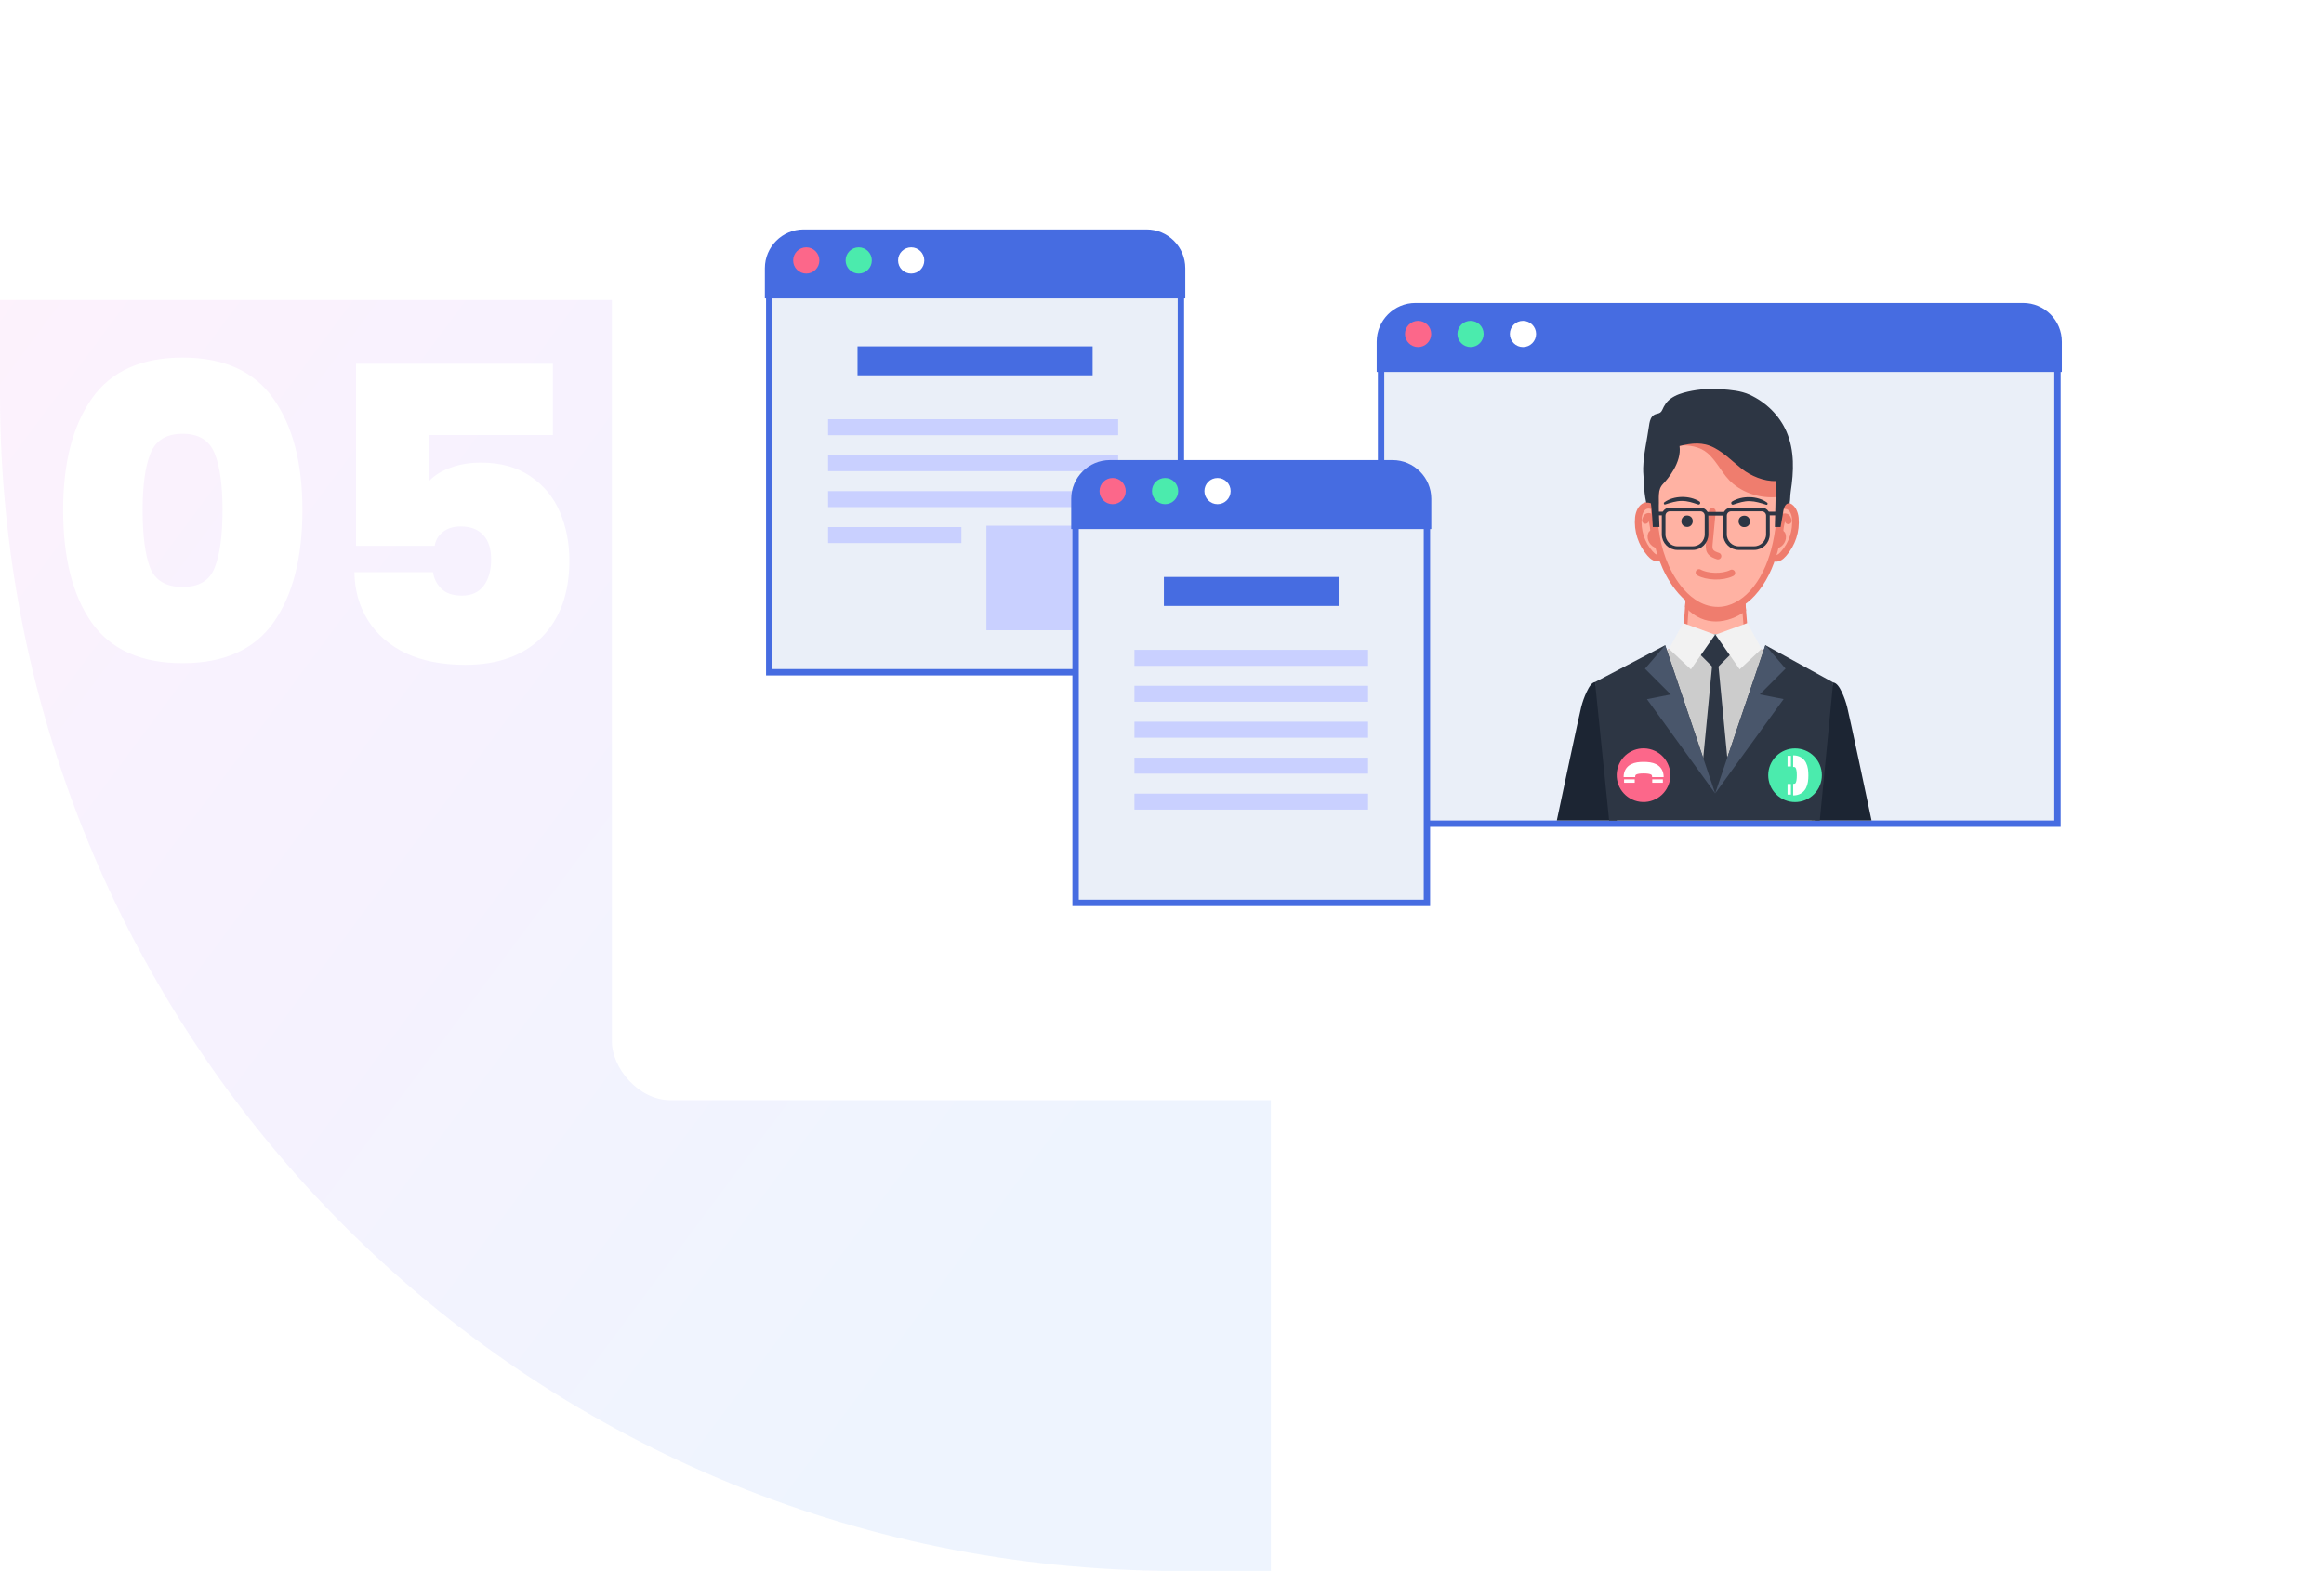<svg width="395" height="267" viewBox="0 0 395 267" fill="none" xmlns="http://www.w3.org/2000/svg">
<path opacity="0.08" d="M0 51H216V267H200C89.543 267 0 177.457 0 67V51Z" fill="url(#paint0_linear_800_8681)"/>
<path d="M10.73 86.68C10.73 78.653 12.363 72.33 15.63 67.71C18.897 63.09 24.03 60.78 31.03 60.78C38.03 60.78 43.163 63.09 46.43 67.71C49.743 72.33 51.4 78.653 51.4 86.68C51.4 94.8 49.767 101.17 46.5 105.79C43.233 110.41 38.077 112.72 31.03 112.72C23.983 112.72 18.827 110.41 15.56 105.79C12.34 101.17 10.73 94.8 10.73 86.68ZM37.82 86.68C37.82 82.48 37.377 79.283 36.49 77.09C35.603 74.85 33.783 73.73 31.03 73.73C28.277 73.73 26.457 74.85 25.57 77.09C24.683 79.283 24.24 82.48 24.24 86.68C24.24 90.973 24.66 94.24 25.5 96.48C26.387 98.673 28.23 99.77 31.03 99.77C33.83 99.77 35.65 98.673 36.49 96.48C37.377 94.24 37.82 90.973 37.82 86.68ZM93.976 73.94H72.976V81.71C73.862 80.777 75.076 80.03 76.616 79.47C78.156 78.91 79.859 78.63 81.726 78.63C85.086 78.63 87.886 79.4 90.126 80.94C92.412 82.48 94.093 84.51 95.166 87.03C96.239 89.55 96.776 92.303 96.776 95.29C96.776 100.797 95.213 105.137 92.086 108.31C88.959 111.437 84.619 113 79.066 113C75.192 113 71.832 112.347 68.986 111.04C66.186 109.687 64.039 107.82 62.546 105.44C61.053 103.06 60.282 100.33 60.236 97.25H73.606C73.746 98.323 74.213 99.257 75.006 100.05C75.799 100.843 76.966 101.24 78.506 101.24C80.139 101.24 81.376 100.68 82.216 99.56C83.056 98.44 83.476 96.947 83.476 95.08C83.476 93.26 83.032 91.883 82.146 90.95C81.259 89.97 79.976 89.48 78.296 89.48C77.036 89.48 76.009 89.807 75.216 90.46C74.469 91.067 74.026 91.837 73.886 92.77H60.516V61.83H93.976V73.94Z" fill="white"/>
<g filter="url(#filter0_d_800_8681)">
<rect x="102" y="11" width="276" height="172" rx="10" fill="white"/>
</g>
<path d="M200.716 48.898H130.744V114.26H200.716V48.898Z" fill="#EAEFF8"/>
<path d="M200.175 49.441V113.719H131.285V49.441H200.175ZM201.258 48.357H200.175H131.285H130.202V49.441V113.719V114.802H131.285H200.175H201.258V113.719V49.441V48.357Z" fill="#466CE1"/>
<path d="M185.71 58.869H145.75V63.791H185.71V58.869Z" fill="#466CE1"/>
<path d="M190.053 71.258H140.744V73.973H190.053V71.258Z" fill="#C9D0FF"/>
<path d="M190.053 77.367H140.744V80.082H190.053V77.367Z" fill="#C9D0FF"/>
<path d="M190.053 83.475H140.744V86.19H190.053V83.475Z" fill="#C9D0FF"/>
<path d="M163.404 89.586H140.744V92.301H163.404V89.586Z" fill="#C9D0FF"/>
<path d="M190.053 89.356H167.66V107.122H190.053V89.356Z" fill="#C9D0FF"/>
<path d="M130.643 50.084V45.589C130.643 42.311 133.309 39.645 136.587 39.645H194.872C198.15 39.645 200.817 42.311 200.817 45.589V50.084H130.643Z" fill="#466CE1"/>
<path d="M194.873 40.286C197.801 40.286 200.175 42.66 200.175 45.588V49.441H131.285V45.588C131.285 42.66 133.659 40.286 136.588 40.286H194.873ZM194.873 39H136.588C132.955 39 130 41.955 130 45.588V49.44V50.725H131.285H200.175H201.46V49.44V45.588C201.46 41.956 198.505 39 194.873 39Z" fill="#466CE1"/>
<path d="M139.266 44.27C139.266 45.501 138.268 46.498 137.037 46.498C135.806 46.498 134.809 45.501 134.809 44.27C134.809 43.039 135.806 42.041 137.037 42.041C138.268 42.041 139.266 43.039 139.266 44.27Z" fill="#FC678A"/>
<path d="M148.18 44.27C148.18 45.501 147.183 46.498 145.952 46.498C144.721 46.498 143.723 45.501 143.723 44.27C143.723 43.039 144.721 42.041 145.952 42.041C147.183 42.041 148.18 43.039 148.18 44.27Z" fill="#4BEBAD"/>
<path d="M157.095 44.27C157.095 45.501 156.097 46.498 154.866 46.498C153.635 46.498 152.638 45.501 152.638 44.27C152.638 43.039 153.635 42.041 154.866 42.041C156.097 42.041 157.095 43.039 157.095 44.27Z" fill="white"/>
<path d="M349.702 61.391H234.734V139.997H349.702V61.391Z" fill="#EAEFF8"/>
<path d="M349.161 61.931V139.454H235.276V61.931H349.161ZM350.245 60.848H349.161H235.276H234.192V61.931V139.454V140.537H235.276H349.161H350.244V139.454V61.931V60.848H350.245Z" fill="#466CE1"/>
<path d="M234.633 62.574V58.08C234.633 54.802 237.3 52.135 240.578 52.135H343.859C347.137 52.135 349.804 54.802 349.804 58.08V62.574H234.633Z" fill="#466CE1"/>
<path d="M343.859 52.78C346.788 52.78 349.161 55.153 349.161 58.082V61.934H235.276V58.082C235.276 55.153 237.649 52.78 240.578 52.78H343.859ZM343.859 51.494H240.578C236.945 51.494 233.99 54.449 233.99 58.082V61.934V63.219H235.276H349.161H350.446V61.934V58.082C350.446 54.449 347.491 51.494 343.859 51.494Z" fill="#466CE1"/>
<path d="M243.256 56.762C243.256 57.993 242.258 58.99 241.027 58.99C239.797 58.99 238.799 57.993 238.799 56.762C238.799 55.531 239.796 54.533 241.027 54.533C242.258 54.533 243.256 55.531 243.256 56.762Z" fill="#FC678A"/>
<path d="M252.171 56.762C252.171 57.993 251.173 58.99 249.942 58.99C248.711 58.99 247.713 57.993 247.713 56.762C247.713 55.531 248.711 54.533 249.942 54.533C251.172 54.533 252.171 55.531 252.171 56.762Z" fill="#4BEBAD"/>
<path d="M261.085 56.762C261.085 57.993 260.087 58.99 258.856 58.99C257.625 58.99 256.627 57.993 256.627 56.762C256.627 55.531 257.625 54.533 258.856 54.533C260.087 54.533 261.085 55.531 261.085 56.762Z" fill="white"/>
<path d="M274.806 139.455C274.237 135.499 271.399 115.889 271.098 115.93C270.545 116.005 270.115 116.664 269.651 117.647C269.274 118.447 268.984 119.286 268.756 120.15C268.411 121.462 265.315 136.094 264.604 139.455H274.806Z" fill="#1C2533"/>
<path d="M318.105 139.456C317.395 136.095 314.299 121.463 313.953 120.151C313.726 119.287 313.436 118.448 313.058 117.648C312.594 116.665 312.132 116.067 311.579 115.992C311.278 115.952 308.467 135.506 307.902 139.456H318.105Z" fill="#1C2533"/>
<path d="M273.133 123.517L272.066 115.94L283.855 110.582C285.337 109.908 286.33 108.497 286.445 106.9L287.111 97.711L295.958 97.736L296.725 107.091C296.849 108.608 297.748 109.934 299.13 110.638L310.873 116.62L310.047 123.516L273.133 123.517Z" fill="#FFB2A3"/>
<path d="M287.402 98.023L295.669 98.046L296.412 107.115C296.545 108.741 297.508 110.162 298.988 110.915L310.536 116.798L309.768 123.201H273.405L272.408 116.126L283.983 110.865C285.57 110.143 286.633 108.632 286.757 106.921L287.402 98.023ZM286.82 97.394L286.133 106.875C286.026 108.358 285.104 109.667 283.725 110.294L271.724 115.75L272.861 123.827H310.325L311.21 116.438L299.272 110.357C297.996 109.706 297.152 108.466 297.037 107.063C296.754 103.616 296.247 97.421 296.247 97.421L286.82 97.394Z" fill="#EF7D6E"/>
<path d="M286.548 103.289C289.656 106.599 293.636 106.061 296.77 103.81C296.515 100.697 296.247 97.422 296.247 97.422L286.82 97.394L286.399 103.204C286.451 103.216 286.502 103.239 286.548 103.289Z" fill="#EF7D6E"/>
<path d="M308.453 139.455L311.21 116.439L299.273 110.358C298.216 109.82 297.462 108.873 297.167 107.768H285.958C285.617 108.869 284.819 109.799 283.726 110.295L271.725 115.751L275.063 139.455H308.453Z" fill="#CCCCCC"/>
<path d="M293.223 138.154L294.045 133.614L291.879 111.107H291.2L289.034 133.614L289.856 138.154H293.223Z" fill="#2D3644"/>
<path d="M293.002 107.859H290.077L287.827 110.11L291.539 113.822L295.251 110.11L293.002 107.859Z" fill="#2D3644"/>
<path d="M286.08 105.902L291.507 107.88L287.391 113.767L283.682 110.294L286.08 105.902Z" fill="#F2F2F2"/>
<path d="M296.998 105.902L291.571 107.88L295.687 113.767L299.396 110.294L296.998 105.902Z" fill="#F2F2F2"/>
<path d="M309.303 139.454L311.578 115.991L300.055 109.66L291.521 134.86L283.022 109.673L271.098 115.929L273.501 139.454H309.303Z" fill="#2D3644"/>
<path d="M283.022 109.674L279.592 113.658L283.975 118.041L279.924 118.838L291.521 134.861L283.022 109.674Z" fill="#49566B"/>
<path d="M300.055 109.66L303.486 113.644L299.102 118.028L303.153 118.824L291.521 134.86L300.055 109.66Z" fill="#49566B"/>
<path d="M303.962 86.044C304.666 86.312 305.061 87.208 305.14 88.051C305.345 90.225 304.608 92.468 303.143 94.127C302.905 94.397 302.641 94.657 302.308 94.806C300.018 95.832 300.889 89.355 301.118 88.35C301.371 87.242 302.516 85.494 303.962 86.044Z" fill="#FFB2A3" stroke="#EF7D6E" stroke-width="1.139" stroke-miterlimit="10" stroke-linecap="round" stroke-linejoin="round"/>
<path d="M303.951 88.53C303.918 88.375 303.885 88.217 303.801 88.082C303.718 87.946 303.573 87.835 303.411 87.832C303.107 87.827 302.935 88.163 302.854 88.446C302.641 89.185 302.53 89.951 302.524 90.718C302.574 90.635 302.705 90.629 302.787 90.684C302.869 90.738 302.911 90.834 302.939 90.926C303.153 91.644 302.646 92.486 301.896 92.658" fill="#FFB2A3"/>
<path d="M303.951 88.53C303.918 88.375 303.885 88.217 303.801 88.082C303.718 87.946 303.573 87.835 303.411 87.832C303.107 87.827 302.935 88.163 302.854 88.446C302.641 89.185 302.53 89.951 302.524 90.718C302.574 90.635 302.705 90.629 302.787 90.684C302.869 90.738 302.911 90.834 302.939 90.926C303.153 91.644 302.646 92.486 301.896 92.658" stroke="#EF7D6E" stroke-width="1.139" stroke-miterlimit="10" stroke-linecap="round" stroke-linejoin="round"/>
<path d="M279.663 85.975C278.958 86.238 278.558 87.132 278.473 87.975C278.255 90.148 278.979 92.395 280.433 94.062C280.67 94.333 280.933 94.595 281.265 94.746C283.548 95.784 282.716 89.302 282.493 88.296C282.247 87.186 281.112 85.433 279.663 85.975Z" fill="#FFB2A3" stroke="#EF7D6E" stroke-width="1.139" stroke-miterlimit="10" stroke-linecap="round" stroke-linejoin="round"/>
<path d="M279.659 88.461C279.692 88.306 279.727 88.148 279.811 88.013C279.895 87.877 280.04 87.767 280.203 87.766C280.507 87.763 280.677 88.099 280.757 88.383C280.965 89.123 281.072 89.89 281.072 90.657C281.023 90.574 280.892 90.566 280.81 90.621C280.728 90.675 280.685 90.77 280.657 90.862C280.438 91.579 280.94 92.424 281.69 92.6" fill="#FFB2A3"/>
<path d="M279.659 88.461C279.692 88.306 279.727 88.148 279.811 88.013C279.895 87.877 280.04 87.767 280.203 87.766C280.507 87.763 280.677 88.099 280.757 88.383C280.965 89.123 281.072 89.89 281.072 90.657C281.023 90.574 280.892 90.566 280.81 90.621C280.728 90.675 280.685 90.77 280.657 90.862C280.438 91.579 280.94 92.424 281.69 92.6" stroke="#EF7D6E" stroke-width="1.139" stroke-miterlimit="10" stroke-linecap="round" stroke-linejoin="round"/>
<path d="M281.236 85.487C281.342 83.754 281.619 82.019 282.054 80.41C282.745 77.858 284.306 75.502 286.705 74.203C289.354 72.769 292.555 72.496 295.435 73.126C297.561 73.591 299.593 74.749 300.833 76.549C302.154 78.464 302.277 81.355 302.464 83.614C302.738 86.942 302.452 90.334 301.586 93.566C300.88 96.2 299.706 98.818 297.83 100.853C296.351 102.458 294.365 103.665 292.145 103.721C291.794 103.73 291.444 103.71 291.097 103.665C288.646 103.342 286.626 101.729 285.174 99.845C283.002 97.028 281.755 93.431 281.34 89.881C281.177 88.472 281.143 86.98 281.236 85.487Z" fill="#FFB2A3" stroke="#EF7D6E" stroke-width="1.139" stroke-miterlimit="10" stroke-linecap="round" stroke-linejoin="round"/>
<path d="M290.175 76.98C291.996 78.542 292.718 80.703 294.586 82.243C296.788 84.058 299.745 84.809 302.513 84.427C302.498 84.155 302.486 83.883 302.464 83.612C302.277 81.353 302.154 78.462 300.833 76.547C299.592 74.748 297.561 73.588 295.435 73.124C292.555 72.494 289.517 72.775 286.699 73.865C285.672 74.262 285.662 75.49 285.3 75.771C286.963 75.551 288.952 75.931 290.175 76.98Z" fill="#EF7D6E"/>
<path d="M304.368 83.521C304.885 80.122 305.037 76.623 303.657 73.397C302.474 70.63 300.162 68.358 297.375 67.089C295.882 66.409 294.21 66.278 292.572 66.154C290.686 66.012 288.778 66.146 286.934 66.557C285.889 66.79 284.843 67.121 283.981 67.74C283.248 68.266 282.869 68.906 282.518 69.695C282.133 70.558 281.416 70.093 280.834 70.771C280.446 71.223 280.35 71.84 280.27 72.423C279.946 74.76 279.344 77.217 279.283 79.573C279.26 80.437 279.396 81.353 279.423 82.229C279.459 83.409 279.56 84.281 279.799 85.439C280.065 85.412 280.363 85.456 280.592 85.542C280.751 86.431 280.921 89.575 280.921 89.575H282.053C282.053 89.575 281.913 86.433 281.94 85.939C282.013 84.616 281.676 83.273 282.655 82.257C283.403 81.479 285.861 78.629 285.463 75.805C287.568 75.308 289.391 75.066 291.394 76.125C293.126 77.041 294.502 78.466 296.032 79.674C297.563 80.882 299.871 81.858 301.842 81.755C301.846 83.178 301.667 89.575 301.667 89.575H302.64L303.005 87.493C303.005 87.493 303.094 85.407 304.168 85.559C304.321 84.742 304.242 84.356 304.368 83.521Z" fill="#2D3644"/>
<path d="M291.999 94.518C291.507 94.354 290.977 94.162 290.703 93.733C290.445 93.328 290.481 92.816 290.526 92.342C290.699 90.535 290.871 88.73 291.043 86.924" fill="#FFB2A3"/>
<path d="M291.999 94.518C291.507 94.354 290.977 94.162 290.703 93.733C290.445 93.328 290.481 92.816 290.526 92.342C290.699 90.535 290.871 88.73 291.043 86.924" stroke="#EF7D6E" stroke-width="1.139" stroke-miterlimit="10" stroke-linecap="round" stroke-linejoin="round"/>
<path d="M288.777 97.307C290.089 98.044 292.712 98.208 294.351 97.389" stroke="#EF7D6E" stroke-width="1.139" stroke-miterlimit="10" stroke-linecap="round" stroke-linejoin="round"/>
<path d="M286.631 89.559C285.352 89.418 285.575 87.489 286.856 87.63C288.136 87.772 287.912 89.7 286.631 89.559Z" fill="#2D3644"/>
<path d="M283.034 85.74C283.951 85.456 284.856 85.15 285.83 85.144C286.835 85.139 287.688 85.434 288.622 85.747C288.943 85.855 289.111 85.403 288.846 85.236C287.168 84.177 284.476 84.199 282.881 85.382C282.715 85.505 282.796 85.813 283.034 85.74Z" fill="#2D3644"/>
<path d="M296.574 89.59C297.854 89.457 297.642 87.527 296.36 87.661C295.08 87.794 295.292 89.724 296.574 89.59Z" fill="#2D3644"/>
<path d="M300.35 85.435C298.76 84.242 296.069 84.205 294.384 85.254C294.122 85.418 294.281 85.874 294.605 85.768C295.547 85.458 296.385 85.154 297.401 85.181C298.375 85.206 299.276 85.502 300.193 85.791C300.429 85.866 300.516 85.56 300.35 85.435Z" fill="#2D3644"/>
<path d="M282.762 90.82V87.639C282.762 87.064 283.228 86.598 283.803 86.598H289.015C289.591 86.598 290.057 87.064 290.057 87.639V90.82C290.057 92.113 289.009 93.161 287.716 93.161H285.103C283.81 93.161 282.762 92.113 282.762 90.82Z" stroke="#2D3644" stroke-width="0.623" stroke-miterlimit="10"/>
<path d="M293.189 90.82V87.639C293.189 87.064 293.656 86.598 294.231 86.598H299.443C300.018 86.598 300.485 87.064 300.485 87.639V90.82C300.485 92.113 299.436 93.161 298.143 93.161H295.53C294.238 93.161 293.189 92.113 293.189 90.82Z" stroke="#2D3644" stroke-width="0.623" stroke-miterlimit="10"/>
<path d="M289.964 87.324H293.117" stroke="#2D3644" stroke-width="0.623" stroke-miterlimit="10"/>
<path d="M300.378 87.285H302.763" stroke="#2D3644" stroke-width="0.623" stroke-miterlimit="10"/>
<path d="M282.888 87.285H281.298" stroke="#2D3644" stroke-width="0.623" stroke-miterlimit="10"/>
<path d="M283.782 132.803C284.359 130.351 282.838 127.897 280.387 127.32C277.935 126.744 275.481 128.264 274.904 130.715C274.328 133.167 275.848 135.622 278.299 136.198C280.751 136.774 283.206 135.254 283.782 132.803Z" fill="#FC678A"/>
<path d="M277.847 132.467H276.041V133.045H277.847V132.467Z" fill="white"/>
<path d="M282.63 132.467H280.824V133.045H282.63V132.467Z" fill="white"/>
<path d="M276.943 132.088C276.943 130.751 278.027 130.484 279.364 130.484C280.701 130.484 281.784 130.751 281.784 132.088" stroke="white" stroke-width="1.965" stroke-miterlimit="10"/>
<path d="M308.324 134.992C310.104 133.211 310.104 130.324 308.324 128.543C306.543 126.763 303.656 126.763 301.875 128.543C300.094 130.324 300.094 133.211 301.875 134.992C303.656 136.773 306.543 136.773 308.324 134.992Z" fill="#4BEBAD"/>
<path d="M304.399 130.277V128.471H303.822V130.277H304.399Z" fill="white"/>
<path d="M304.399 135.06V133.254H303.821V135.06H304.399Z" fill="white"/>
<path d="M304.778 129.373C306.115 129.373 306.382 130.457 306.382 131.794C306.382 133.13 306.115 134.214 304.778 134.214" stroke="white" stroke-width="1.965" stroke-miterlimit="10"/>
<path d="M242.528 88.096H182.818V153.457H242.528V88.096Z" fill="#EAEFF8"/>
<path d="M241.986 88.638V152.917H183.36V88.638H241.986ZM243.069 87.555H241.986H183.36H182.276V88.638V152.916V153.999H183.36H241.986H243.069V152.916V88.638V87.555Z" fill="#466CE1"/>
<path d="M227.522 98.066H197.824V102.988H227.522V98.066Z" fill="#466CE1"/>
<path d="M232.528 110.455H192.817V113.17H232.528V110.455Z" fill="#C9D0FF"/>
<path d="M232.528 116.564H192.817V119.28H232.528V116.564Z" fill="#C9D0FF"/>
<path d="M232.528 122.674H192.817V125.389H232.528V122.674Z" fill="#C9D0FF"/>
<path d="M232.528 128.783H192.817V131.498H232.528V128.783Z" fill="#C9D0FF"/>
<path d="M232.528 134.893H192.817V137.608H232.528V134.893Z" fill="#C9D0FF"/>
<path d="M182.716 89.281V84.787C182.716 81.509 185.383 78.842 188.662 78.842H236.683C239.962 78.842 242.629 81.509 242.629 84.787V89.281H182.716Z" fill="#466CE1"/>
<path d="M236.684 79.485C239.612 79.485 241.986 81.859 241.986 84.787V88.639H183.36V84.787C183.36 81.859 185.733 79.485 188.662 79.485H236.684ZM236.684 78.199H188.662C185.029 78.199 182.074 81.154 182.074 84.787V88.639V89.925H183.36H241.986H243.272V88.639V84.787C243.272 81.154 240.316 78.199 236.684 78.199Z" fill="#466CE1"/>
<path d="M191.34 83.467C191.34 84.698 190.342 85.695 189.111 85.695C187.88 85.695 186.883 84.698 186.883 83.467C186.883 82.236 187.88 81.238 189.111 81.238C190.342 81.238 191.34 82.236 191.34 83.467Z" fill="#FC678A"/>
<path d="M200.255 83.467C200.255 84.698 199.257 85.695 198.026 85.695C196.795 85.695 195.797 84.698 195.797 83.467C195.797 82.236 196.795 81.238 198.026 81.238C199.256 81.238 200.255 82.236 200.255 83.467Z" fill="#4BEBAD"/>
<path d="M209.168 83.467C209.168 84.698 208.171 85.695 206.94 85.695C205.709 85.695 204.711 84.698 204.711 83.467C204.711 82.236 205.708 81.238 206.94 81.238C208.171 81.238 209.168 82.236 209.168 83.467Z" fill="white"/>
<defs>
<filter id="filter0_d_800_8681" x="89" y="0" width="306" height="202" filterUnits="userSpaceOnUse" color-interpolation-filters="sRGB">
<feFlood flood-opacity="0" result="BackgroundImageFix"/>
<feColorMatrix in="SourceAlpha" type="matrix" values="0 0 0 0 0 0 0 0 0 0 0 0 0 0 0 0 0 0 127 0" result="hardAlpha"/>
<feMorphology radius="1" operator="dilate" in="SourceAlpha" result="effect1_dropShadow_800_8681"/>
<feOffset dx="2" dy="4"/>
<feGaussianBlur stdDeviation="7"/>
<feComposite in2="hardAlpha" operator="out"/>
<feColorMatrix type="matrix" values="0 0 0 0 0 0 0 0 0 0 0 0 0 0 0 0 0 0 0.1 0"/>
<feBlend mode="normal" in2="BackgroundImageFix" result="effect1_dropShadow_800_8681"/>
<feBlend mode="normal" in="SourceGraphic" in2="effect1_dropShadow_800_8681" result="shape"/>
</filter>
<linearGradient id="paint0_linear_800_8681" x1="-6.365" y1="-11.416" x2="263.3" y2="189.119" gradientUnits="userSpaceOnUse">
<stop stop-color="#FF56CC"/>
<stop offset="0.38" stop-color="#9752F1"/>
<stop offset="0.812" stop-color="#2A74F3"/>
</linearGradient>
</defs>
</svg>
